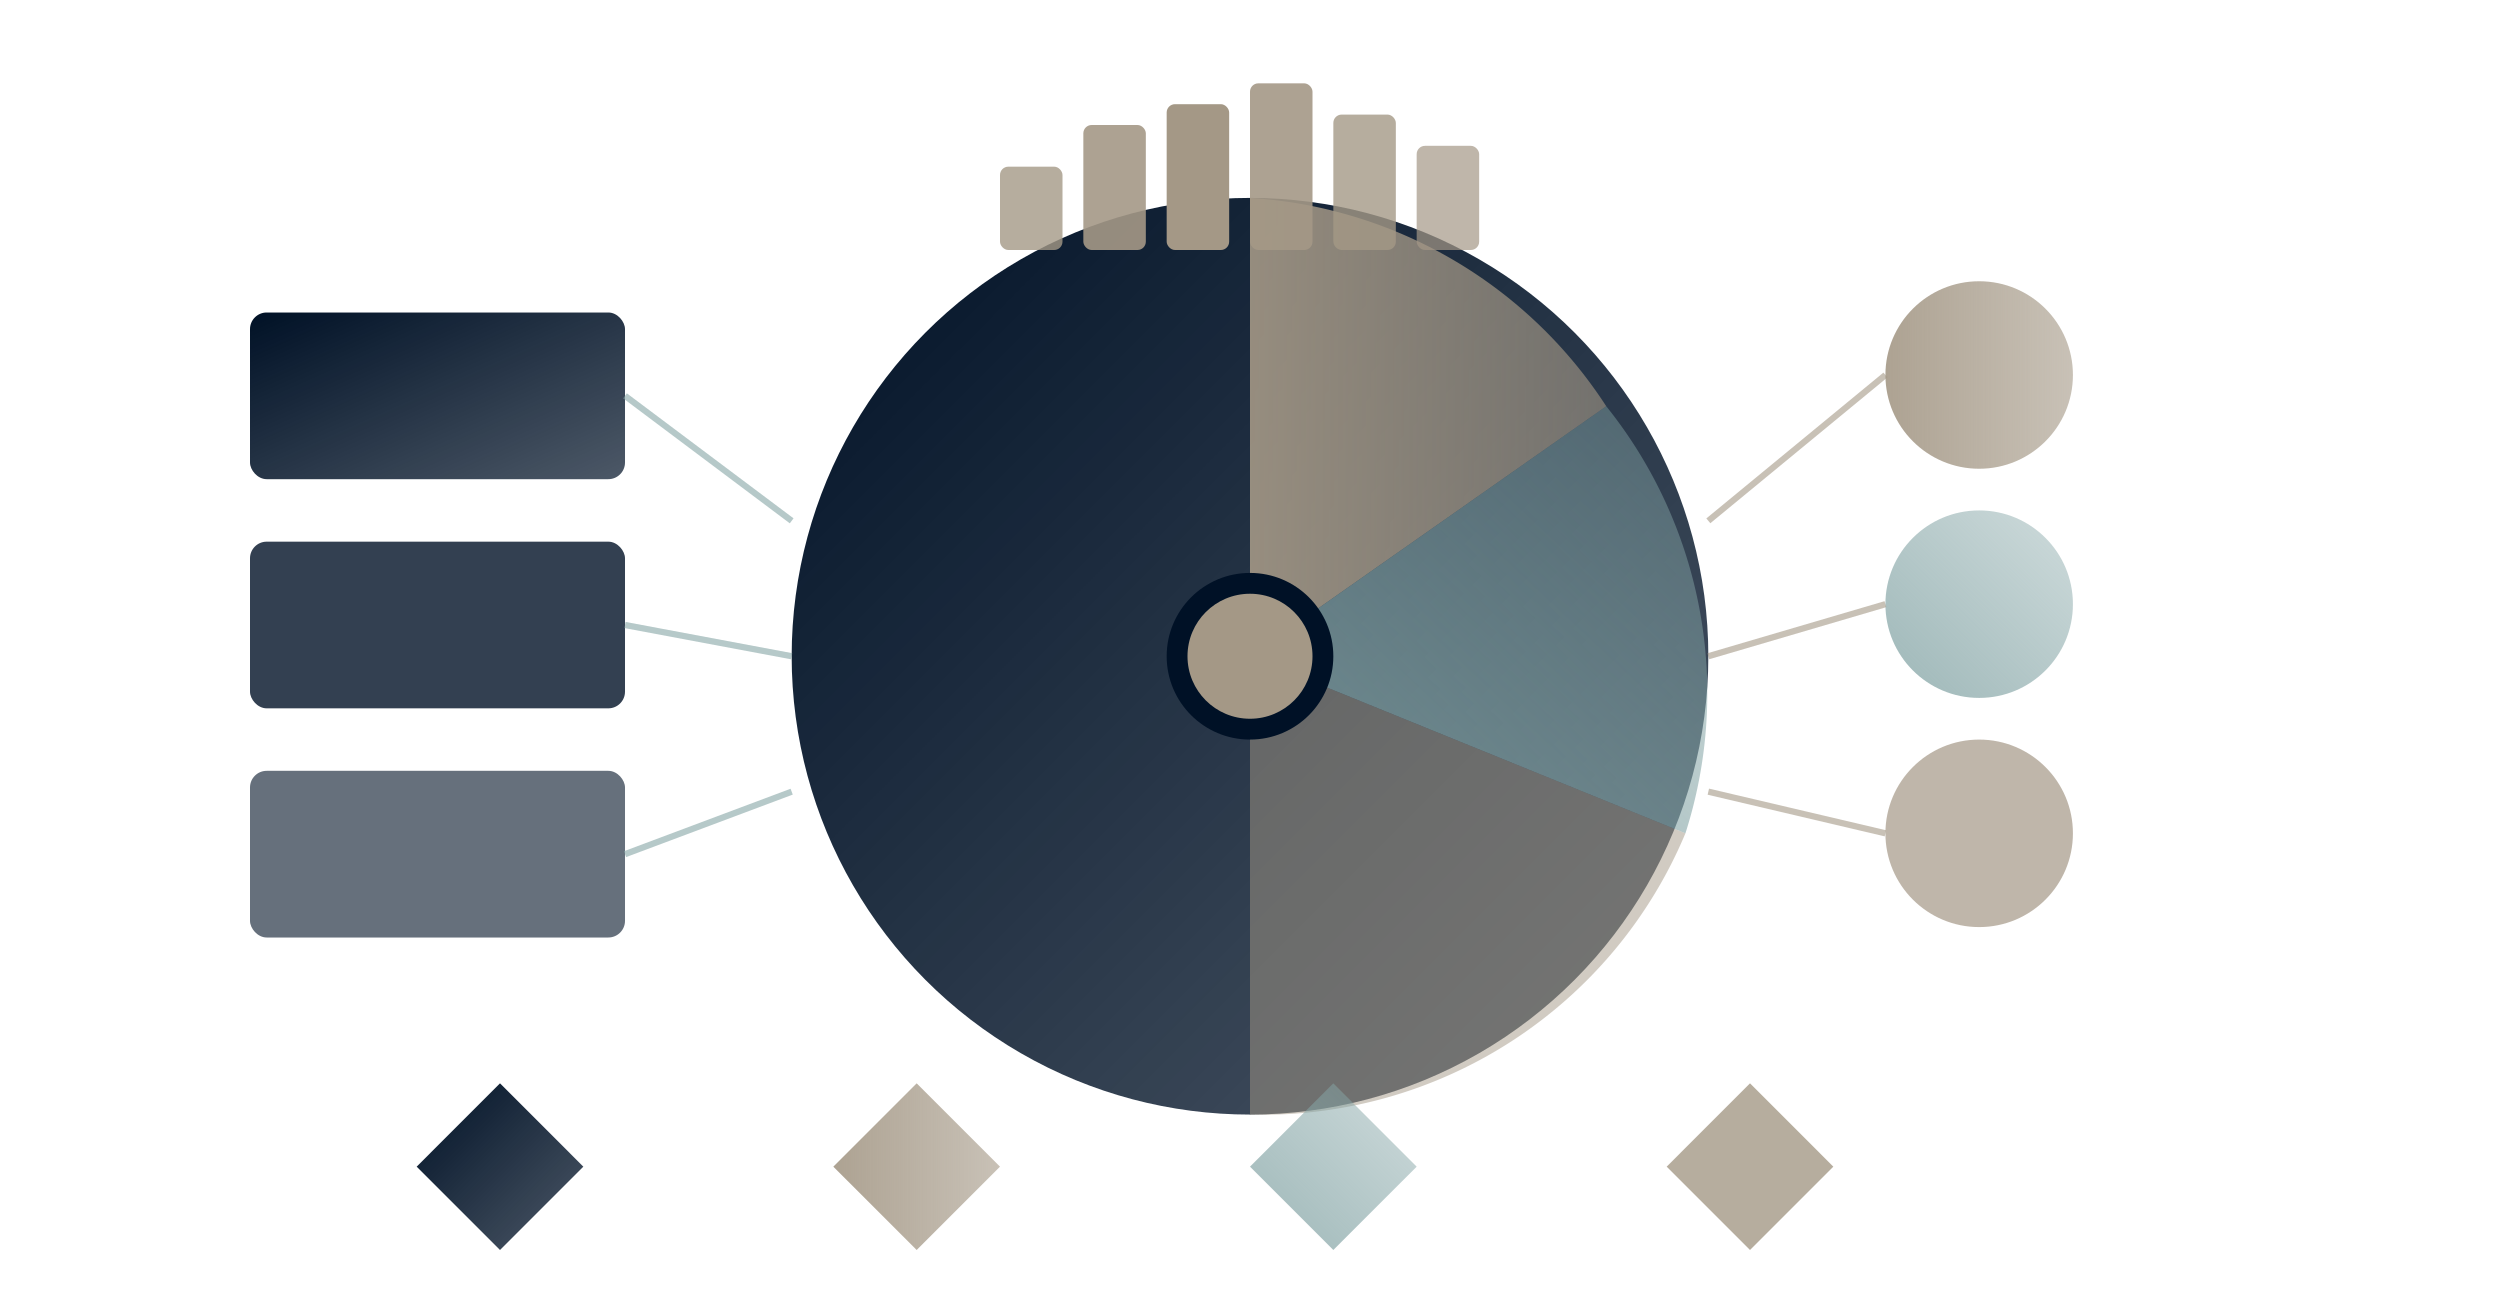 <svg viewBox="0 0 1200 630" xmlns="http://www.w3.org/2000/svg">
  <defs>
    <linearGradient id="timeGrad1" x1="0%" y1="0%" x2="100%" y2="100%">
      <stop offset="0%" style="stop-color:#001126;stop-opacity:1" />
      <stop offset="100%" style="stop-color:#001126;stop-opacity:0.7" />
    </linearGradient>
    <linearGradient id="timeGrad2" x1="0%" y1="0%" x2="100%" y2="0%">
      <stop offset="0%" style="stop-color:#A49886;stop-opacity:0.9" />
      <stop offset="100%" style="stop-color:#A49886;stop-opacity:0.6" />
    </linearGradient>
    <linearGradient id="timeGrad3" x1="0%" y1="100%" x2="100%" y2="0%">
      <stop offset="0%" style="stop-color:#85A5A6;stop-opacity:0.8" />
      <stop offset="100%" style="stop-color:#85A5A6;stop-opacity:0.4" />
    </linearGradient>
  </defs>

  <!-- Clock face background -->
  <circle cx="600" cy="315" r="220" fill="url(#timeGrad1)"/>

  <!-- Clock segments representing time allocation -->
  <path d="M 600 315 L 600 95 A 220 220 0 0 1 771 195 Z" fill="url(#timeGrad2)"/>
  <path d="M 600 315 L 771 195 A 220 220 0 0 1 809 400 Z" fill="url(#timeGrad3)"/>
  <path d="M 600 315 L 809 400 A 220 220 0 0 1 600 535 Z" fill="#A49886" opacity="0.5"/>

  <!-- Center hub -->
  <circle cx="600" cy="315" r="40" fill="#001126"/>
  <circle cx="600" cy="315" r="30" fill="#A49886"/>

  <!-- Strategic blocks (left side) -->
  <rect x="120" y="150" width="180" height="80" rx="8" fill="url(#timeGrad1)"/>
  <rect x="120" y="260" width="180" height="80" rx="8" fill="#001126" opacity="0.8"/>
  <rect x="120" y="370" width="180" height="80" rx="8" fill="#001126" opacity="0.6"/>

  <!-- Time indicators (right side) -->
  <circle cx="950" cy="180" r="45" fill="url(#timeGrad2)"/>
  <circle cx="950" cy="290" r="45" fill="url(#timeGrad3)"/>
  <circle cx="950" cy="400" r="45" fill="#A49886" opacity="0.7"/>

  <!-- Connecting lines showing flow -->
  <line x1="300" y1="190" x2="380" y2="250" stroke="#85A5A6" stroke-width="3" opacity="0.6"/>
  <line x1="300" y1="300" x2="380" y2="315" stroke="#85A5A6" stroke-width="3" opacity="0.6"/>
  <line x1="300" y1="410" x2="380" y2="380" stroke="#85A5A6" stroke-width="3" opacity="0.6"/>

  <line x1="820" y1="250" x2="905" y2="180" stroke="#A49886" stroke-width="3" opacity="0.6"/>
  <line x1="820" y1="315" x2="905" y2="290" stroke="#A49886" stroke-width="3" opacity="0.6"/>
  <line x1="820" y1="380" x2="905" y2="400" stroke="#A49886" stroke-width="3" opacity="0.6"/>

  <!-- Memory preservation symbols -->
  <rect x="480" y="80" width="30" height="40" rx="4" fill="#A49886" opacity="0.8"/>
  <rect x="520" y="60" width="30" height="60" rx="4" fill="#A49886" opacity="0.9"/>
  <rect x="560" y="50" width="30" height="70" rx="4" fill="#A49886"/>
  <rect x="600" y="40" width="30" height="80" rx="4" fill="#A49886" opacity="0.9"/>
  <rect x="640" y="55" width="30" height="65" rx="4" fill="#A49886" opacity="0.8"/>
  <rect x="680" y="70" width="30" height="50" rx="4" fill="#A49886" opacity="0.7"/>

  <!-- Documentation nodes at bottom -->
  <polygon points="200,560 240,520 280,560 240,600" fill="url(#timeGrad1)"/>
  <polygon points="400,560 440,520 480,560 440,600" fill="url(#timeGrad2)"/>
  <polygon points="600,560 640,520 680,560 640,600" fill="url(#timeGrad3)"/>
  <polygon points="800,560 840,520 880,560 840,600" fill="#A49886" opacity="0.8"/>
</svg>
